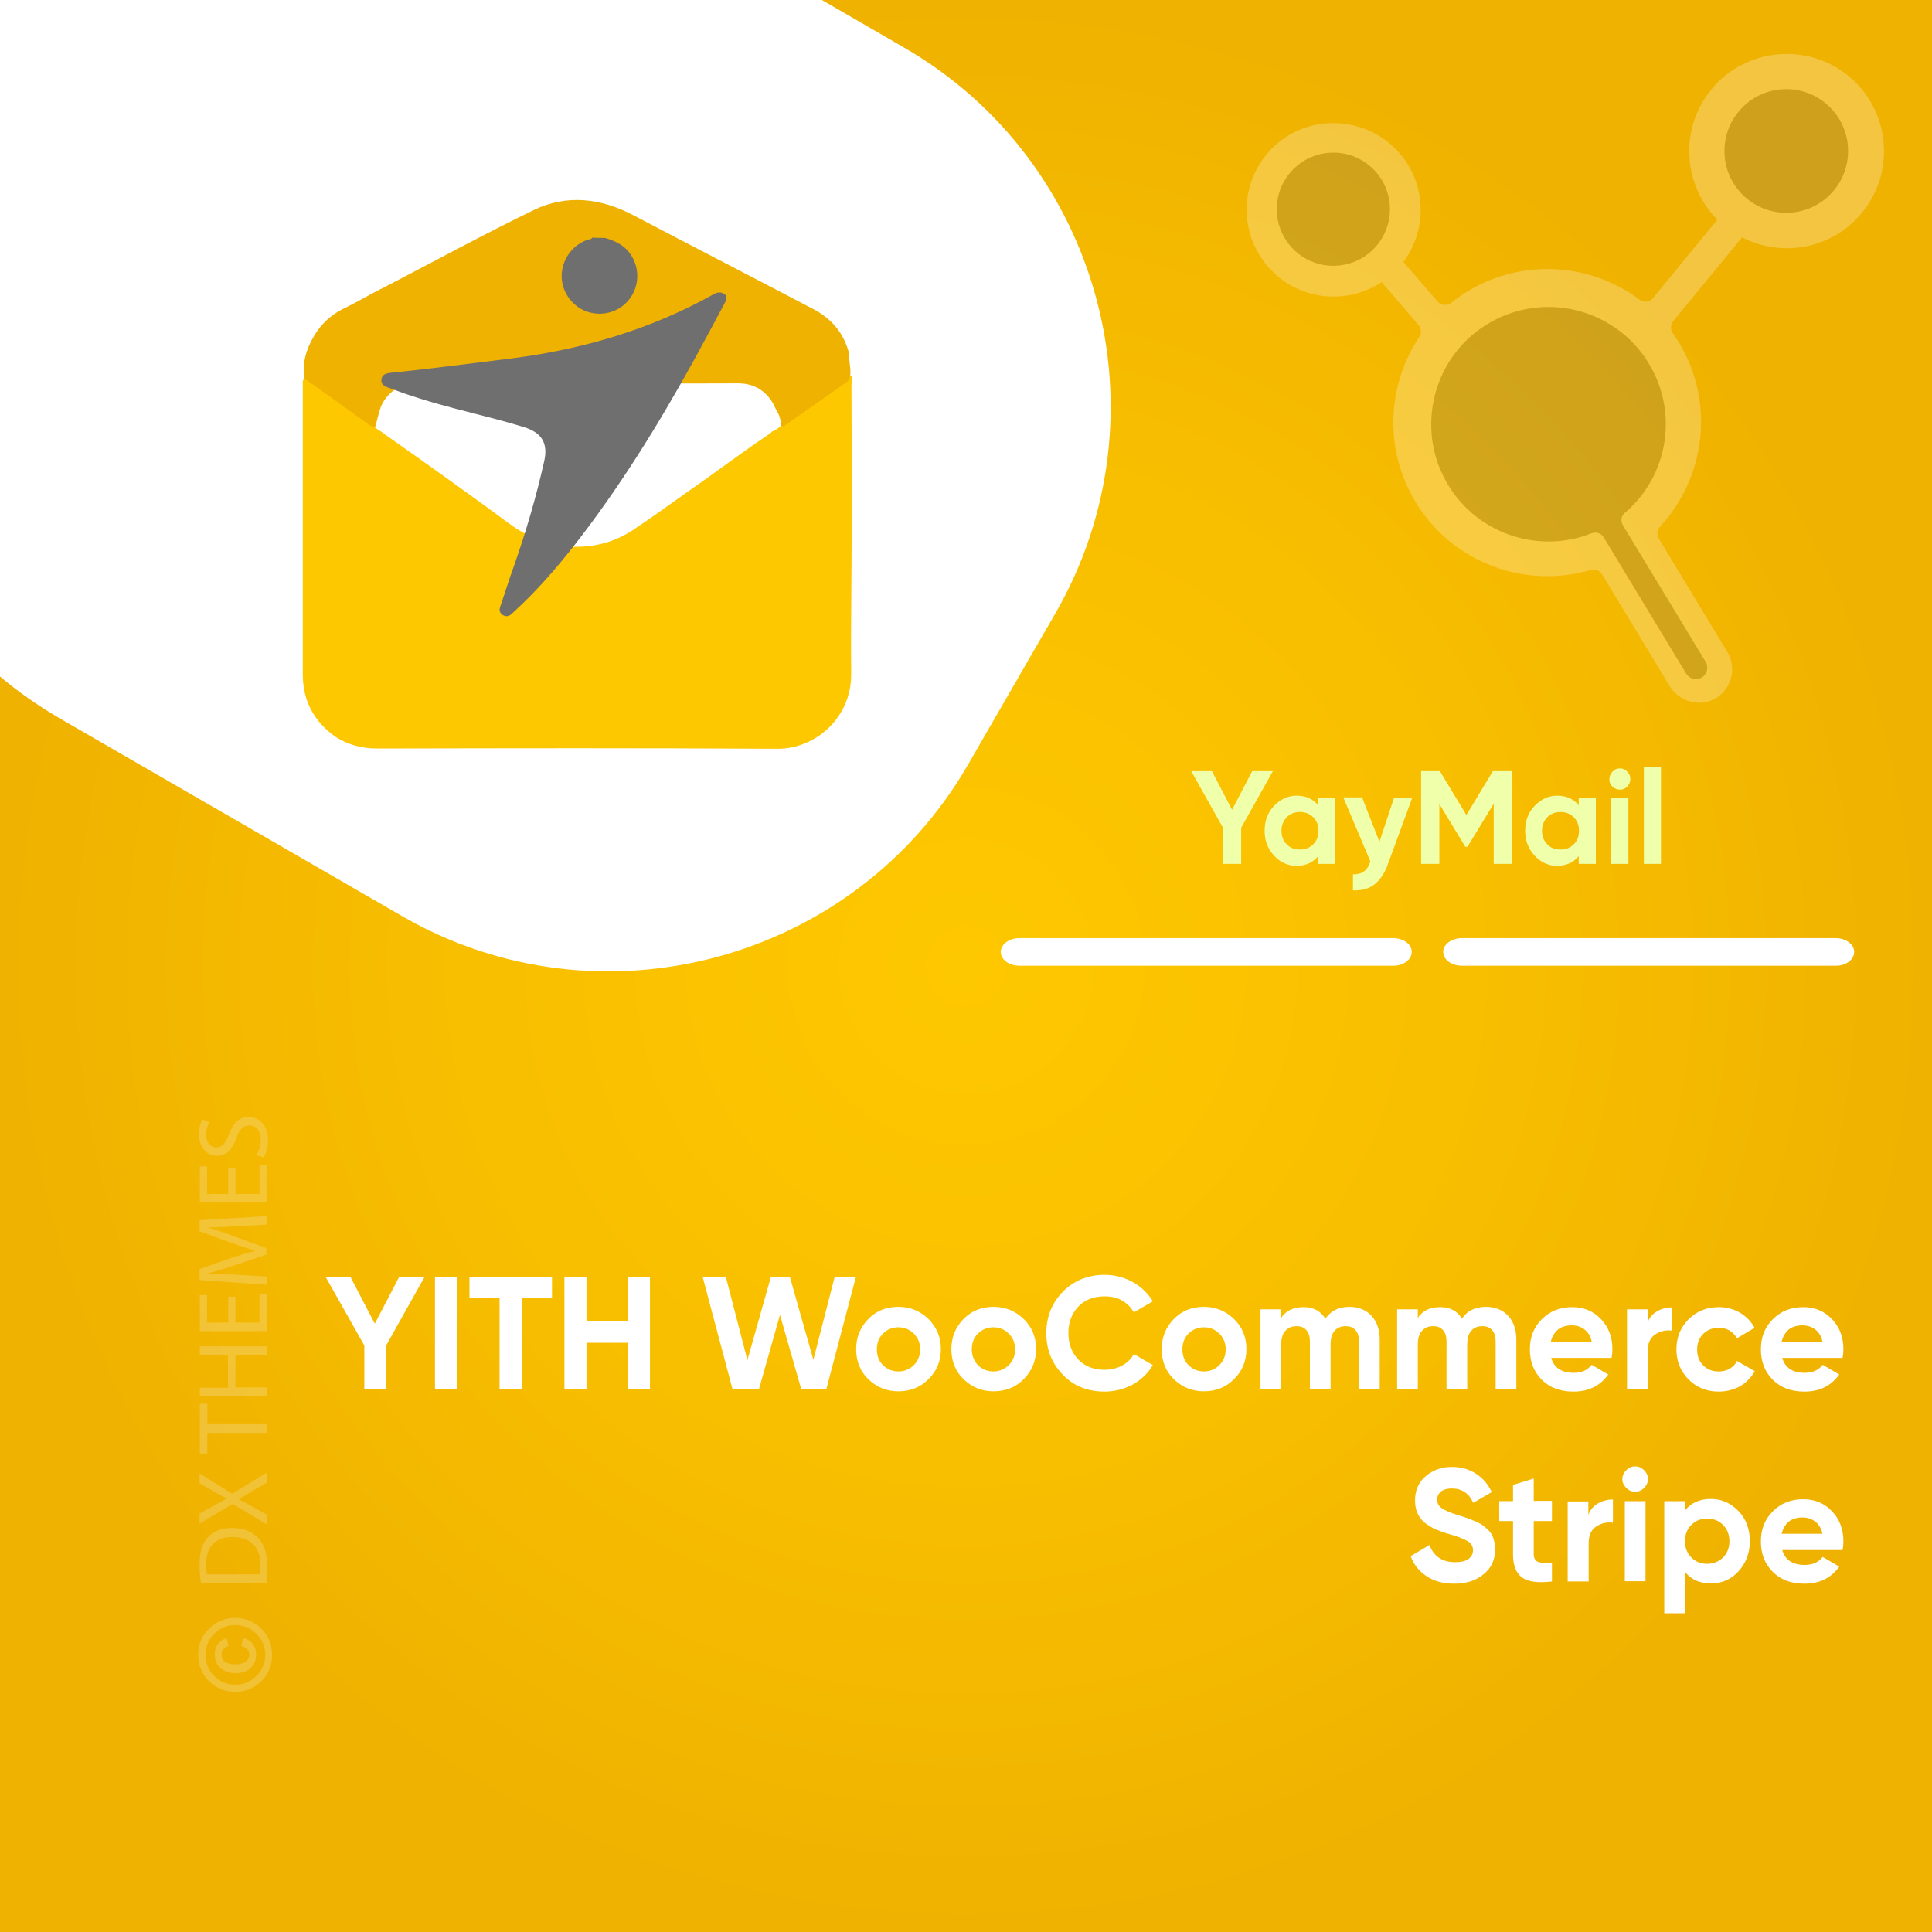 <?xml version="1.0" encoding="UTF-8"?>
<!-- Generator: Adobe Illustrator 26.0.1, SVG Export Plug-In . SVG Version: 6.00 Build 0)  -->
<svg xmlns="http://www.w3.org/2000/svg" xmlns:xlink="http://www.w3.org/1999/xlink" version="1.1" id="Layer_1" x="0px" y="0px" viewBox="0 0 700 700" style="enable-background:new 0 0 700 700;" xml:space="preserve">
<rect x="0" y="0" width="700" height="700" fill="#333333" stroke="none"/>
<style type="text/css">
	.st0{fill:url(#SVGID_1_);}
	.st1{fill:#FFFFFF;}
	.st2{fill:none;}
	.st3{fill:#EFFFAA;}
	.st4{opacity:0.22;}
	.st5{fill:#F6F6F6;}
	.st6{opacity:0.25;}
	.st7{fill:#6B6B6B;}
	.st8{fill:#FEC800;}
	.st9{fill:#EFB200;}
	.st10{fill:#706F6F;}
</style>
<radialGradient id="SVGID_1_" cx="350.495" cy="350.244" r="349.711" gradientTransform="matrix(1.001 0 0 1.001 -0.784 -0.533)" gradientUnits="userSpaceOnUse">
	<stop offset="0" style="stop-color:#FEC800"></stop>
	<stop offset="0.581" style="stop-color:#F7BD00"></stop>
	<stop offset="1" style="stop-color:#EFB200"></stop>
</radialGradient>
<rect class="st0" width="700" height="700"></rect>
<path class="st1" d="M327.5,17.2L297.8,0H0v245.1c6.6,5.6,13.8,10.6,21.5,15.1l124.3,71.8c71.4,41.2,163.7,16.5,204.9-54.9  l31.7-54.9C423.7,150.6,399,58.4,327.5,17.2z"></path>
<g>
	<rect x="353" y="279.4" class="st2" width="330.2" height="57.9"></rect>
	<path class="st3" d="M461.2,279.4l-11.5,20.5V313h-6.6v-13.1l-11.5-20.5h7.5l7.3,14l7.3-14H461.2z"></path>
	<path class="st3" d="M477.6,289h6.2v24h-6.2v-2.8c-1.9,2.3-4.5,3.5-7.8,3.5c-3.2,0-5.9-1.2-8.2-3.7s-3.4-5.4-3.4-9s1.1-6.6,3.4-9   s5-3.7,8.2-3.7c3.4,0,6,1.2,7.8,3.5V289z M466.2,305.9c1.2,1.3,2.8,1.9,4.8,1.9s3.5-0.6,4.8-1.9c1.3-1.3,1.9-2.9,1.9-4.9   c0-2-0.6-3.6-1.9-4.9c-1.3-1.3-2.9-1.9-4.8-1.9s-3.5,0.6-4.8,1.9c-1.2,1.3-1.9,2.9-1.9,4.9C464.3,303,464.9,304.6,466.2,305.9z"></path>
	<path class="st3" d="M505.1,289h6.6l-8.8,24c-1.2,3.4-2.9,5.9-5,7.5c-2.1,1.6-4.6,2.2-7.7,2.1v-5.8c1.7,0,3-0.3,4-1.1   c1-0.7,1.8-1.9,2.3-3.6l-9.8-23.2h6.8l6.3,16.1L505.1,289z"></path>
	<path class="st3" d="M547.8,279.4V313h-6.6v-21.8l-9.5,15.6l-0.8,0l-9.4-15.5V313h-6.6v-33.6h6.8l9.6,15.9l9.6-15.9H547.8z"></path>
	<path class="st3" d="M572,289h6.2v24H572v-2.8c-1.9,2.3-4.5,3.5-7.8,3.5c-3.2,0-5.9-1.2-8.2-3.7s-3.4-5.4-3.4-9s1.1-6.6,3.4-9   s5-3.7,8.2-3.7c3.4,0,6,1.2,7.8,3.5V289z M560.6,305.9c1.2,1.3,2.8,1.9,4.8,1.9s3.5-0.6,4.8-1.9c1.3-1.3,1.9-2.9,1.9-4.9   c0-2-0.6-3.6-1.9-4.9c-1.3-1.3-2.9-1.9-4.8-1.9s-3.5,0.6-4.8,1.9c-1.2,1.3-1.9,2.9-1.9,4.9C558.7,303,559.3,304.6,560.6,305.9z"></path>
	<path class="st3" d="M586.9,286.1c-1,0-1.9-0.4-2.7-1.1c-0.8-0.8-1.1-1.6-1.1-2.7c0-1,0.4-1.9,1.1-2.7c0.8-0.8,1.6-1.2,2.7-1.2   c1.1,0,2,0.4,2.7,1.2c0.8,0.8,1.1,1.7,1.1,2.7c0,1-0.4,1.9-1.1,2.7C588.8,285.8,587.9,286.1,586.9,286.1z M583.8,313v-24h6.2v24   H583.8z"></path>
	<path class="st3" d="M595.6,313v-35h6.2v35H595.6z"></path>
</g>
<g>
	<rect x="110.9" y="382" class="st2" width="558.7" height="271.7"></rect>
	<path class="st1" d="M153.8,462.7l-13.9,24.8v15.8h-7.9v-15.8L118,462.7h9l8.8,16.9l8.8-16.9H153.8z"></path>
	<path class="st1" d="M157.6,462.7h8v40.6h-8V462.7z"></path>
	<path class="st1" d="M200,462.7v7.7h-11v32.9h-8v-32.9h-10.9v-7.7H200z"></path>
	<path class="st1" d="M227.6,462.7h7.9v40.6h-7.9v-16.8h-15.1v16.8h-8v-40.6h8v16.1h15.1V462.7z"></path>
	<path class="st1" d="M265.4,503.3l-10.8-40.6h8.4l7.8,30.1l8.5-30.1h6.9l8.5,30l7.7-30h7.7l-10.7,40.6h-9.1l-7.7-26.9l-7.6,26.9   H265.4z"></path>
	<path class="st1" d="M336.4,499.7c-3,3-6.6,4.4-10.9,4.4s-7.9-1.5-10.9-4.4s-4.4-6.6-4.4-10.9s1.5-7.9,4.4-10.9s6.6-4.4,10.9-4.4   s7.9,1.5,10.9,4.4c3,3,4.5,6.6,4.5,10.9S339.4,496.8,336.4,499.7z M319.9,494.6c1.5,1.5,3.4,2.3,5.6,2.3c2.2,0,4.1-0.8,5.6-2.3   s2.3-3.4,2.3-5.7s-0.8-4.2-2.3-5.7s-3.4-2.3-5.6-2.3c-2.2,0-4.1,0.8-5.6,2.3c-1.5,1.5-2.2,3.4-2.2,5.7S318.4,493.1,319.9,494.6z"></path>
	<path class="st1" d="M370.9,499.7c-3,3-6.6,4.4-10.9,4.4s-7.9-1.5-10.9-4.4s-4.4-6.6-4.4-10.9s1.5-7.9,4.4-10.9s6.6-4.4,10.9-4.4   s7.9,1.5,10.9,4.4s4.5,6.6,4.5,10.9S373.8,496.8,370.9,499.7z M354.3,494.6c1.5,1.5,3.4,2.3,5.6,2.3s4.1-0.8,5.6-2.3   c1.5-1.5,2.3-3.4,2.3-5.7s-0.8-4.2-2.3-5.7c-1.5-1.5-3.4-2.3-5.6-2.3s-4.1,0.8-5.6,2.3c-1.5,1.5-2.2,3.4-2.2,5.7   S352.9,493.1,354.3,494.6z"></path>
	<path class="st1" d="M400.2,504.2c-6.1,0-11.2-2-15.1-6.1c-4-4.1-6-9.1-6-15c0-6,2-11,6-15.1c4-4,9-6.1,15.1-6.1   c3.7,0,7.1,0.9,10.2,2.6c3.1,1.7,5.5,4.1,7.3,7l-6.9,4c-1-1.8-2.4-3.2-4.3-4.3s-3.9-1.5-6.3-1.5c-3.9,0-7.1,1.2-9.5,3.7   c-2.4,2.5-3.6,5.7-3.6,9.6c0,3.9,1.2,7.1,3.6,9.6c2.4,2.5,5.6,3.7,9.5,3.7c2.3,0,4.4-0.5,6.3-1.5c1.9-1,3.3-2.4,4.3-4.2l6.9,4   c-1.7,2.9-4.2,5.3-7.2,7C407.3,503.3,403.9,504.2,400.2,504.2z"></path>
	<path class="st1" d="M447.1,499.7c-3,3-6.6,4.4-10.9,4.4s-7.9-1.5-10.9-4.4s-4.4-6.6-4.4-10.9s1.5-7.9,4.4-10.9s6.6-4.4,10.9-4.4   s7.9,1.5,10.9,4.4s4.5,6.6,4.5,10.9S450.1,496.8,447.1,499.7z M430.6,494.6c1.5,1.5,3.4,2.3,5.6,2.3s4.1-0.8,5.6-2.3   c1.5-1.5,2.3-3.4,2.3-5.7s-0.8-4.2-2.3-5.7c-1.5-1.5-3.4-2.3-5.6-2.3s-4.1,0.8-5.6,2.3c-1.5,1.5-2.2,3.4-2.2,5.7   S429.1,493.1,430.6,494.6z"></path>
	<path class="st1" d="M488.9,473.5c3.3,0,6,1.1,8,3.2c2,2.2,3,5.1,3,8.7v17.9h-7.5V486c0-1.7-0.4-3.1-1.3-4.1c-0.9-1-2-1.4-3.6-1.4   c-1.7,0-3,0.6-4,1.7c-0.9,1.1-1.4,2.7-1.4,4.9v16.3h-7.5V486c0-1.7-0.4-3.1-1.3-4.1c-0.9-1-2-1.4-3.6-1.4c-1.7,0-3,0.6-4,1.7   c-1,1.1-1.5,2.7-1.5,4.9v16.3h-7.5v-29h7.5v3.1c1.7-2.6,4.4-3.9,8.1-3.9c3.6,0,6.2,1.4,7.9,4.2   C482.2,474.9,485.1,473.5,488.9,473.5z"></path>
	<path class="st1" d="M538.4,473.5c3.3,0,6,1.1,8,3.2c2,2.2,3,5.1,3,8.7v17.9h-7.5V486c0-1.7-0.4-3.1-1.3-4.1c-0.9-1-2-1.4-3.6-1.4   c-1.7,0-3,0.6-4,1.7c-0.9,1.1-1.4,2.7-1.4,4.9v16.3h-7.5V486c0-1.7-0.4-3.1-1.3-4.1c-0.9-1-2-1.4-3.6-1.4c-1.7,0-3,0.6-4,1.7   c-1,1.1-1.5,2.7-1.5,4.9v16.3h-7.5v-29h7.5v3.1c1.7-2.6,4.4-3.9,8.1-3.9c3.6,0,6.2,1.4,7.9,4.2   C531.6,474.9,534.5,473.5,538.4,473.5z"></path>
	<path class="st1" d="M562,491.9c1,3.6,3.7,5.5,8.2,5.5c2.9,0,5-1,6.5-2.9l6,3.5c-2.9,4.1-7.1,6.2-12.6,6.2c-4.8,0-8.6-1.4-11.5-4.3   c-2.9-2.9-4.3-6.6-4.3-11c0-4.4,1.4-8,4.3-10.9c2.9-2.9,6.5-4.4,11-4.4c4.3,0,7.8,1.5,10.5,4.4c2.8,2.9,4.1,6.6,4.1,10.9   c0,1-0.1,2-0.3,3.1H562z M561.9,486.1h14.8c-0.4-2-1.3-3.4-2.6-4.4c-1.3-1-2.9-1.5-4.6-1.5c-2,0-3.7,0.5-5,1.5   C563.2,482.8,562.3,484.3,561.9,486.1z"></path>
	<path class="st1" d="M596.9,479.3c0.7-1.9,1.8-3.2,3.5-4.2c1.6-0.9,3.4-1.4,5.4-1.4v8.4c-2.3-0.3-4.3,0.2-6.1,1.4   c-1.8,1.2-2.7,3.2-2.7,6v13.9h-7.5v-29h7.5V479.3z"></path>
	<path class="st1" d="M622.7,504.2c-4.4,0-8-1.5-10.9-4.4c-2.9-2.9-4.4-6.6-4.4-10.9c0-4.3,1.5-8,4.4-10.9c2.9-2.9,6.6-4.4,10.9-4.4   c2.8,0,5.4,0.7,7.7,2c2.3,1.4,4.1,3.2,5.3,5.5l-6.4,3.8c-0.6-1.2-1.5-2.1-2.6-2.8c-1.2-0.7-2.5-1-4-1c-2.2,0-4.1,0.7-5.6,2.2   c-1.5,1.5-2.2,3.4-2.2,5.7c0,2.3,0.7,4.2,2.2,5.7s3.3,2.2,5.6,2.2c1.5,0,2.9-0.3,4-1c1.2-0.7,2.1-1.6,2.6-2.8l6.5,3.7   c-1.3,2.3-3.1,4.1-5.4,5.5C628.1,503.5,625.6,504.2,622.7,504.2z"></path>
	<path class="st1" d="M645.7,491.9c1,3.6,3.7,5.5,8.2,5.5c2.9,0,5-1,6.5-2.9l6,3.5c-2.9,4.1-7.1,6.2-12.6,6.2   c-4.8,0-8.6-1.4-11.5-4.3c-2.9-2.9-4.3-6.6-4.3-11c0-4.4,1.4-8,4.3-10.9c2.9-2.9,6.5-4.4,11-4.4c4.3,0,7.8,1.5,10.5,4.4   c2.8,2.9,4.1,6.6,4.1,10.9c0,1-0.1,2-0.3,3.1H645.7z M645.5,486.1h14.8c-0.4-2-1.3-3.4-2.6-4.4c-1.3-1-2.9-1.5-4.6-1.5   c-2,0-3.7,0.5-5,1.5C646.8,482.8,646,484.3,645.5,486.1z"></path>
	<path class="st1" d="M527,573.8c-4,0-7.4-0.9-10.1-2.7c-2.7-1.8-4.7-4.2-5.8-7.3l6.8-4c1.6,4.1,4.7,6.2,9.3,6.2   c2.2,0,3.9-0.4,4.9-1.2c1-0.8,1.6-1.8,1.6-3.1c0-1.4-0.6-2.5-1.9-3.3c-1.3-0.8-3.6-1.7-6.8-2.6c-1.8-0.5-3.4-1.1-4.6-1.6   c-1.3-0.5-2.5-1.3-3.8-2.2c-1.3-0.9-2.2-2.1-2.9-3.5c-0.7-1.4-1-3-1-4.9c0-3.7,1.3-6.6,3.9-8.8c2.6-2.2,5.8-3.3,9.4-3.3   c3.3,0,6.2,0.8,8.7,2.4s4.4,3.8,5.8,6.7l-6.7,3.9c-1.6-3.5-4.2-5.2-7.8-5.2c-1.7,0-3,0.4-3.9,1.1c-0.9,0.8-1.4,1.7-1.4,2.9   c0,1.3,0.5,2.3,1.6,3.1s3.1,1.7,6.1,2.6c1.2,0.4,2.2,0.7,2.8,0.9c0.6,0.2,1.5,0.5,2.6,1c1.1,0.4,2,0.9,2.6,1.2s1.3,0.9,2.1,1.6   c0.8,0.7,1.4,1.3,1.8,2s0.8,1.5,1,2.5c0.3,1,0.4,2.1,0.4,3.2c0,3.8-1.4,6.7-4.1,8.9C534.9,572.6,531.4,573.8,527,573.8z"></path>
	<path class="st1" d="M562.3,551.1h-6.6v12.1c0,1,0.3,1.7,0.8,2.2c0.5,0.5,1.2,0.7,2.2,0.8c1,0.1,2.2,0,3.6,0v6.8   c-5.1,0.6-8.8,0.1-10.9-1.5s-3.2-4.3-3.2-8.3v-12.1h-5v-7.2h5v-5.9l7.5-2.3v8.1h6.6V551.1z"></path>
	<path class="st1" d="M575.5,548.9c0.7-1.9,1.8-3.2,3.5-4.2c1.6-0.9,3.4-1.4,5.4-1.4v8.4c-2.3-0.3-4.3,0.2-6.1,1.4   c-1.8,1.2-2.7,3.2-2.7,6v13.9H568v-29h7.5V548.9z"></path>
	<path class="st1" d="M592.4,540.5c-1.2,0-2.3-0.5-3.2-1.4c-0.9-0.9-1.4-2-1.4-3.2s0.5-2.3,1.4-3.2c0.9-0.9,2-1.4,3.2-1.4   c1.3,0,2.4,0.5,3.3,1.4c0.9,0.9,1.4,2,1.4,3.2s-0.5,2.3-1.4,3.2C594.8,540,593.7,540.5,592.4,540.5z M588.7,572.9v-29h7.5v29H588.7   z"></path>
	<path class="st1" d="M619.9,543.1c3.9,0,7.2,1.5,10,4.4s4.1,6.6,4.1,10.9s-1.4,7.9-4.1,10.9s-6.1,4.4-10,4.4   c-4.1,0-7.2-1.4-9.4-4.2v15H603v-40.6h7.5v3.4C612.7,544.5,615.8,543.1,619.9,543.1z M612.8,564.3c1.5,1.5,3.4,2.3,5.7,2.3   c2.3,0,4.2-0.8,5.8-2.3c1.5-1.5,2.3-3.5,2.3-5.9s-0.8-4.4-2.3-5.9s-3.5-2.3-5.8-2.3c-2.3,0-4.2,0.8-5.7,2.3s-2.3,3.5-2.3,5.9   S611.3,562.8,612.8,564.3z"></path>
	<path class="st1" d="M645.7,561.5c1,3.6,3.7,5.5,8.2,5.5c2.9,0,5-1,6.5-2.9l6,3.5c-2.9,4.1-7.1,6.2-12.6,6.2   c-4.8,0-8.6-1.4-11.5-4.3c-2.9-2.9-4.3-6.6-4.3-11c0-4.4,1.4-8,4.3-10.9c2.9-2.9,6.5-4.4,11-4.4c4.3,0,7.8,1.5,10.5,4.4   c2.8,2.9,4.1,6.6,4.1,10.9c0,1-0.1,2-0.3,3.1H645.7z M645.5,555.7h14.8c-0.4-2-1.3-3.4-2.6-4.4c-1.3-1-2.9-1.5-4.6-1.5   c-2,0-3.7,0.5-5,1.5C646.8,552.4,646,553.9,645.5,555.7z"></path>
</g>
<g>
	<path class="st1" d="M511.5,344.9c0-2.8-3-5-6.8-5H369.4c-3.7,0-6.8,2.2-6.8,5c0,2.8,3,5,6.8,5h135.3   C508.4,350,511.5,347.7,511.5,344.9z"></path>
	<path class="st1" d="M671.8,344.9c0-2.8-3-5-6.8-5H529.7c-3.7,0-6.8,2.2-6.8,5c0,2.8,3,5,6.8,5H665   C668.8,350,671.8,347.7,671.8,344.9z"></path>
</g>
<g class="st4">
	<rect x="71.1" y="401.9" class="st2" width="42.3" height="211"></rect>
	<path class="st5" d="M71.8,599.6c0-3.7,1.3-6.9,3.9-9.5s5.8-3.9,9.5-3.9s6.9,1.3,9.5,3.9s3.9,5.8,3.9,9.5s-1.3,6.9-3.9,9.5   s-5.8,3.9-9.5,3.9s-6.9-1.3-9.5-3.9S71.8,603.3,71.8,599.6z M74.5,599.6c0,3,1,5.5,3.1,7.6s4.6,3.2,7.6,3.2s5.6-1.1,7.7-3.2   s3.2-4.7,3.2-7.6c0-3-1.1-5.5-3.2-7.6s-4.7-3.2-7.7-3.2s-5.5,1.1-7.6,3.2C75.5,594,74.5,596.6,74.5,599.6z M87.3,596.3l1-2.8   c3,0.9,4.5,2.9,4.5,5.9c0,2.1-0.7,3.8-2,5s-3.1,1.8-5.4,1.8s-4.2-0.6-5.5-1.8c-1.4-1.2-2.1-2.9-2.1-5c0-2.9,1.4-4.9,4.3-5.9   l0.7,2.8c-1.6,0.6-2.5,1.6-2.5,3.1c0,2.4,1.7,3.6,5,3.6c1.5,0,2.7-0.3,3.6-0.9c0.9-0.6,1.4-1.5,1.4-2.6   C90.3,598,89.3,596.9,87.3,596.3z"></path>
	<path class="st5" d="M72.8,573.5c-0.3-1.9-0.5-4.2-0.5-6.7c0-4.5,1-7.7,3-9.8c2-2.2,4.8-3.4,8.7-3.4c4,0,7.2,1.2,9.4,3.5   c2.3,2.3,3.5,6,3.5,10.7c0,2.2-0.1,4.1-0.3,5.7H72.8z M94.2,570.4c0.1-0.8,0.2-1.9,0.2-3.2c0-6.7-3.7-10.3-10.3-10.3   c-5.7,0-9.4,3.2-9.4,9.8c0,1.6,0.1,2.8,0.3,3.7H94.2z"></path>
	<path class="st5" d="M96.7,537.2l-5.4,3.1c-2.1,1.3-3.4,2.1-4.8,2.8v0.1c1.4,0.7,2.7,1.4,4.8,2.6l5.3,2.9v3.6l-12.3-7.4l-12,7.1   v-3.6l5.7-3.2c1.6-0.9,2.8-1.6,4.1-2.2v-0.1c-1.4-0.7-2.6-1.3-4.1-2.2l-5.7-3.3v-3.6l11.8,7.4l12.5-7.6L96.7,537.2L96.7,537.2z"></path>
	<path class="st5" d="M75.1,519.2v7.4h-2.7v-18h2.7v7.4h21.6v3.2H75.1z"></path>
	<path class="st5" d="M72.4,502.8h10.2V491H72.4v-3.2h24.3v3.2H85.3v11.7h11.4v3.1H72.4V502.8z"></path>
	<path class="st5" d="M85.3,469.8v9.4H94v-10.5h2.6v13.6H72.4v-13.1H75v10h7.7v-9.4H85.3z"></path>
	<path class="st5" d="M86,444.3c-3.4,0.2-7.5,0.4-10.5,0.4v0.1c2.8,0.8,5.9,1.8,9.2,3.1l11.8,4.3v2.4l-11.6,3.9   c-3.4,1.2-6.6,2.1-9.4,2.8v0.1c3,0.1,7.1,0.3,10.7,0.5l10.4,0.6v3l-24.3-1.7v-4l11.7-4.1c3-1,5.7-1.8,8.2-2.4V453   c-2.4-0.6-5.1-1.5-8.2-2.6l-11.7-4.3v-4l24.3-1.5v3.1L86,444.3z"></path>
	<path class="st5" d="M85.3,423.2v9.4H94v-10.5h2.6v13.6H72.4v-13.1H75v10h7.7v-9.4H85.3z"></path>
	<path class="st5" d="M92.9,418.5c0.9-1.4,1.6-3.5,1.6-5.6c0-3.2-1.7-5.1-4.1-5.1c-2.3,0-3.6,1.3-4.8,4.6c-1.4,4-3.5,6.4-6.9,6.4   c-3.8,0-6.6-3.1-6.6-7.8c0-2.5,0.6-4.3,1.2-5.4l2.6,0.9c-0.4,0.8-1.2,2.4-1.2,4.6c0,3.3,2,4.6,3.6,4.6c2.3,0,3.4-1.5,4.7-4.8   c1.6-4.1,3.6-6.2,7.1-6.2c3.7,0,7,2.8,7,8.5c0,2.3-0.7,4.9-1.6,6.2L92.9,418.5z"></path>
</g>
<g class="st6">
	<path class="st1" d="M667.9,26.1c-14.5-10.4-34.9-8.2-46.8,5.1c-12.7,14.1-11.8,35.3,1.1,48.4L598.9,108c-1.2,1.5-3.3,1.7-4.8,0.6   c-17.6-13.2-42.3-15.2-62.3-3.1c-2.1,1.3-4.1,2.7-6,4.2c-1.5,1.2-3.6,1-4.9-0.4l-12.4-14.4c9.1-12.2,8.4-29.8-3.1-41.2   c-11-10.9-28.7-12.2-41.1-2.9c-14.7,11-16.8,32-5,45.7c10.5,12.2,28.2,14.4,41.3,5.7l13.4,15.6c1,1.2,1.1,2.9,0.3,4.2   c-11.7,17.4-13,40.8-1.4,59.9c13.4,22.1,39.8,31.6,63.5,24.6c1.5-0.5,3.1,0.2,4,1.5l24.5,40.5c3.3,5.4,10.1,7.7,15.8,5   c6.5-3.1,8.8-11.2,5.2-17.2L601,195.1c-0.8-1.3-0.6-3,0.4-4.2c16.5-17.8,20.1-45,6.9-66.8c-0.7-1.2-1.5-2.3-2.2-3.4   c-0.9-1.3-0.9-3,0.1-4.3l25-30.4c14.5,7.5,32.8,4.2,43.5-9C687.4,61.5,684.6,38.1,667.9,26.1z"></path>
	<path class="st7" d="M597.4,131.7c-12.7-20.9-40.5-27-60.9-12.7c-17.4,12.2-23,35.9-13,54.6c10.4,19.6,33.6,27.4,53.2,19.6   c1.6-0.6,3.4,0,4.3,1.4l29.9,49.4c0.9,1.5,2.7,2.4,4.4,2c2.9-0.7,4.1-3.9,2.7-6.2l-30-49.5c-0.9-1.5-0.6-3.4,0.7-4.5   C604.3,172.6,608.3,149.7,597.4,131.7z"></path>
	<circle class="st7" cx="483.1" cy="75.8" r="20.5"></circle>
	<circle class="st7" cx="647.2" cy="54.7" r="22.4"></circle>
</g>
<g>
	<g>
		<path class="st8" d="M308.6,136.1c-0.8,0.5-1.6,1-2.3,1.5c-0.2,0.1-0.4,0.2-0.6,0.3c-0.1,0.1-0.2,0.1-0.2,0.2    c-6.6,4.8-13.3,9.4-19.9,14.1c-0.4,0.3-0.8,0.6-1.1,0.7c-0.1,0.1-0.2,0.2-0.3,0.3c-1,1-2.2,1.9-3.4,2.7c-0.3,0.2-0.7,0.3-1,0.4    c-0.4,0.5-1,0.9-1.6,1.3c-9.8,6.6-19.1,13.7-28.8,20.4c-6.8,4.8-13.5,9.7-20.5,14.3c-6.5,4.2-13.7,6-21.3,5.8    c-8.5-0.3-16.2-3.3-23.1-8.4c-14.9-11-30.1-21.8-45.3-32.5c-0.3-0.2-0.6-0.5-0.9-0.7c-1.9-1-3.1-2.3-5.1-3.7    c-3.1-2.2-6.2-4.4-9.3-6.6c-3.8-2.8-7.6-5.6-11.4-8.2c-0.8-0.5-2.1-2.2-2.8,0.2c0,35.3,0,70.7,0,106c0,9.7,4,17.2,11.9,22.8    c4.6,2.9,9.6,4.2,15,4.2c48.3-0.1,96.6-0.2,144.9,0.1c14.3,0.1,27-11.6,26.9-27c-0.1-12.2,0-24.4,0.1-36.5c0.2-22.5,0.1-45,0-67.5    C308.5,138.9,308.6,137.5,308.6,136.1z"></path>
		<path class="st9" d="M137.3,149.8c-0.7,1.9-0.7,2.9-1.4,5c-1.2-0.1-2-0.8-2.9-1.4c-6.9-5-13.9-10-20.8-14.9    c-0.5-0.4-1-0.9-1.8-0.9c-1.1-5.8,0.5-11,3.4-15.9c2.6-4.4,6.2-7.7,10.9-10c4.9-2.3,9.5-5.2,14.3-7.5    c18.1-9.4,36.1-19.2,54.4-28.1c12-5.8,24.3-4.3,36.1,1.9c21.7,11.4,43.5,22.6,65.2,34c6.5,3.4,11,8.6,12.9,15.9    c-0.1,2.6,0.7,5.1,0.5,7.8c-0.1,1.2-0.4,2.1-1.4,2.8c-7.1,5-14.2,10-21.4,15c-0.7,0.5-1.3,1.3-2.2,0.8c-0.7-0.4-0.1-1.4-0.3-2.1    c-0.6-1.9-0.3-1.3-1.3-3.3c-0.6-0.9-1.1-2.2-1.5-2.9c-3-4.9-7.3-7.2-13-7.1c-21.9,0.1-43.7,0-65.6,0c-16.3,0-32.6,0.1-48.9,0    c-6.6,0-11.6,2.1-14.5,8.4C137.9,147.9,137.6,148.3,137.3,149.8z"></path>
	</g>
	<g>
		<path class="st10" d="M262.9,109.2c-3.7,6.9-7.4,13.9-11.2,20.8c-13.1,23.8-27.3,46.8-44.1,68.2c-6.4,8.1-13.2,15.9-20.8,22.9    c-0.5,0.5-1,0.9-1.5,1.4c-1,0.9-2.1,1-3.2,0.3c-1-0.7-1.3-1.7-0.9-2.9c1.7-4.9,3.2-9.9,5-14.8c4.4-12.5,8.1-25.2,11-38.1    c1.4-6.4-0.9-10.2-7.2-12.2c-13.6-4.2-27.6-6.9-41-11.4c-2.8-0.9-5.6-2-8.4-3c-1.4-0.5-2.6-1.2-2.4-2.9c0.2-1.8,1.6-2.2,3.2-2.4    c14.8-1.5,29.6-3.5,44.4-5.3c25.6-3.3,50-10.5,72.6-23.1c1.9-1.1,3.3-1,4.8,0.5C262.9,107.8,262.9,108.5,262.9,109.2z"></path>
		<path class="st10" d="M219.2,86.2c3.4,1,6.6,2.4,8.8,5.3c3.6,4.7,3.9,11.2,0.6,16.1c-3.3,5-9.5,7.2-15.3,5.5    c-5.6-1.6-9.8-7.1-9.8-13c0-5.9,3.7-11.2,9.3-13.2c0.6-0.2,1.4-0.1,1.8-0.8C216.1,86.2,217.6,86.2,219.2,86.2z"></path>
	</g>
</g>
<g>
</g>
<g>
</g>
<g>
</g>
<g>
</g>
<g>
</g>
<g>
</g>
</svg>
